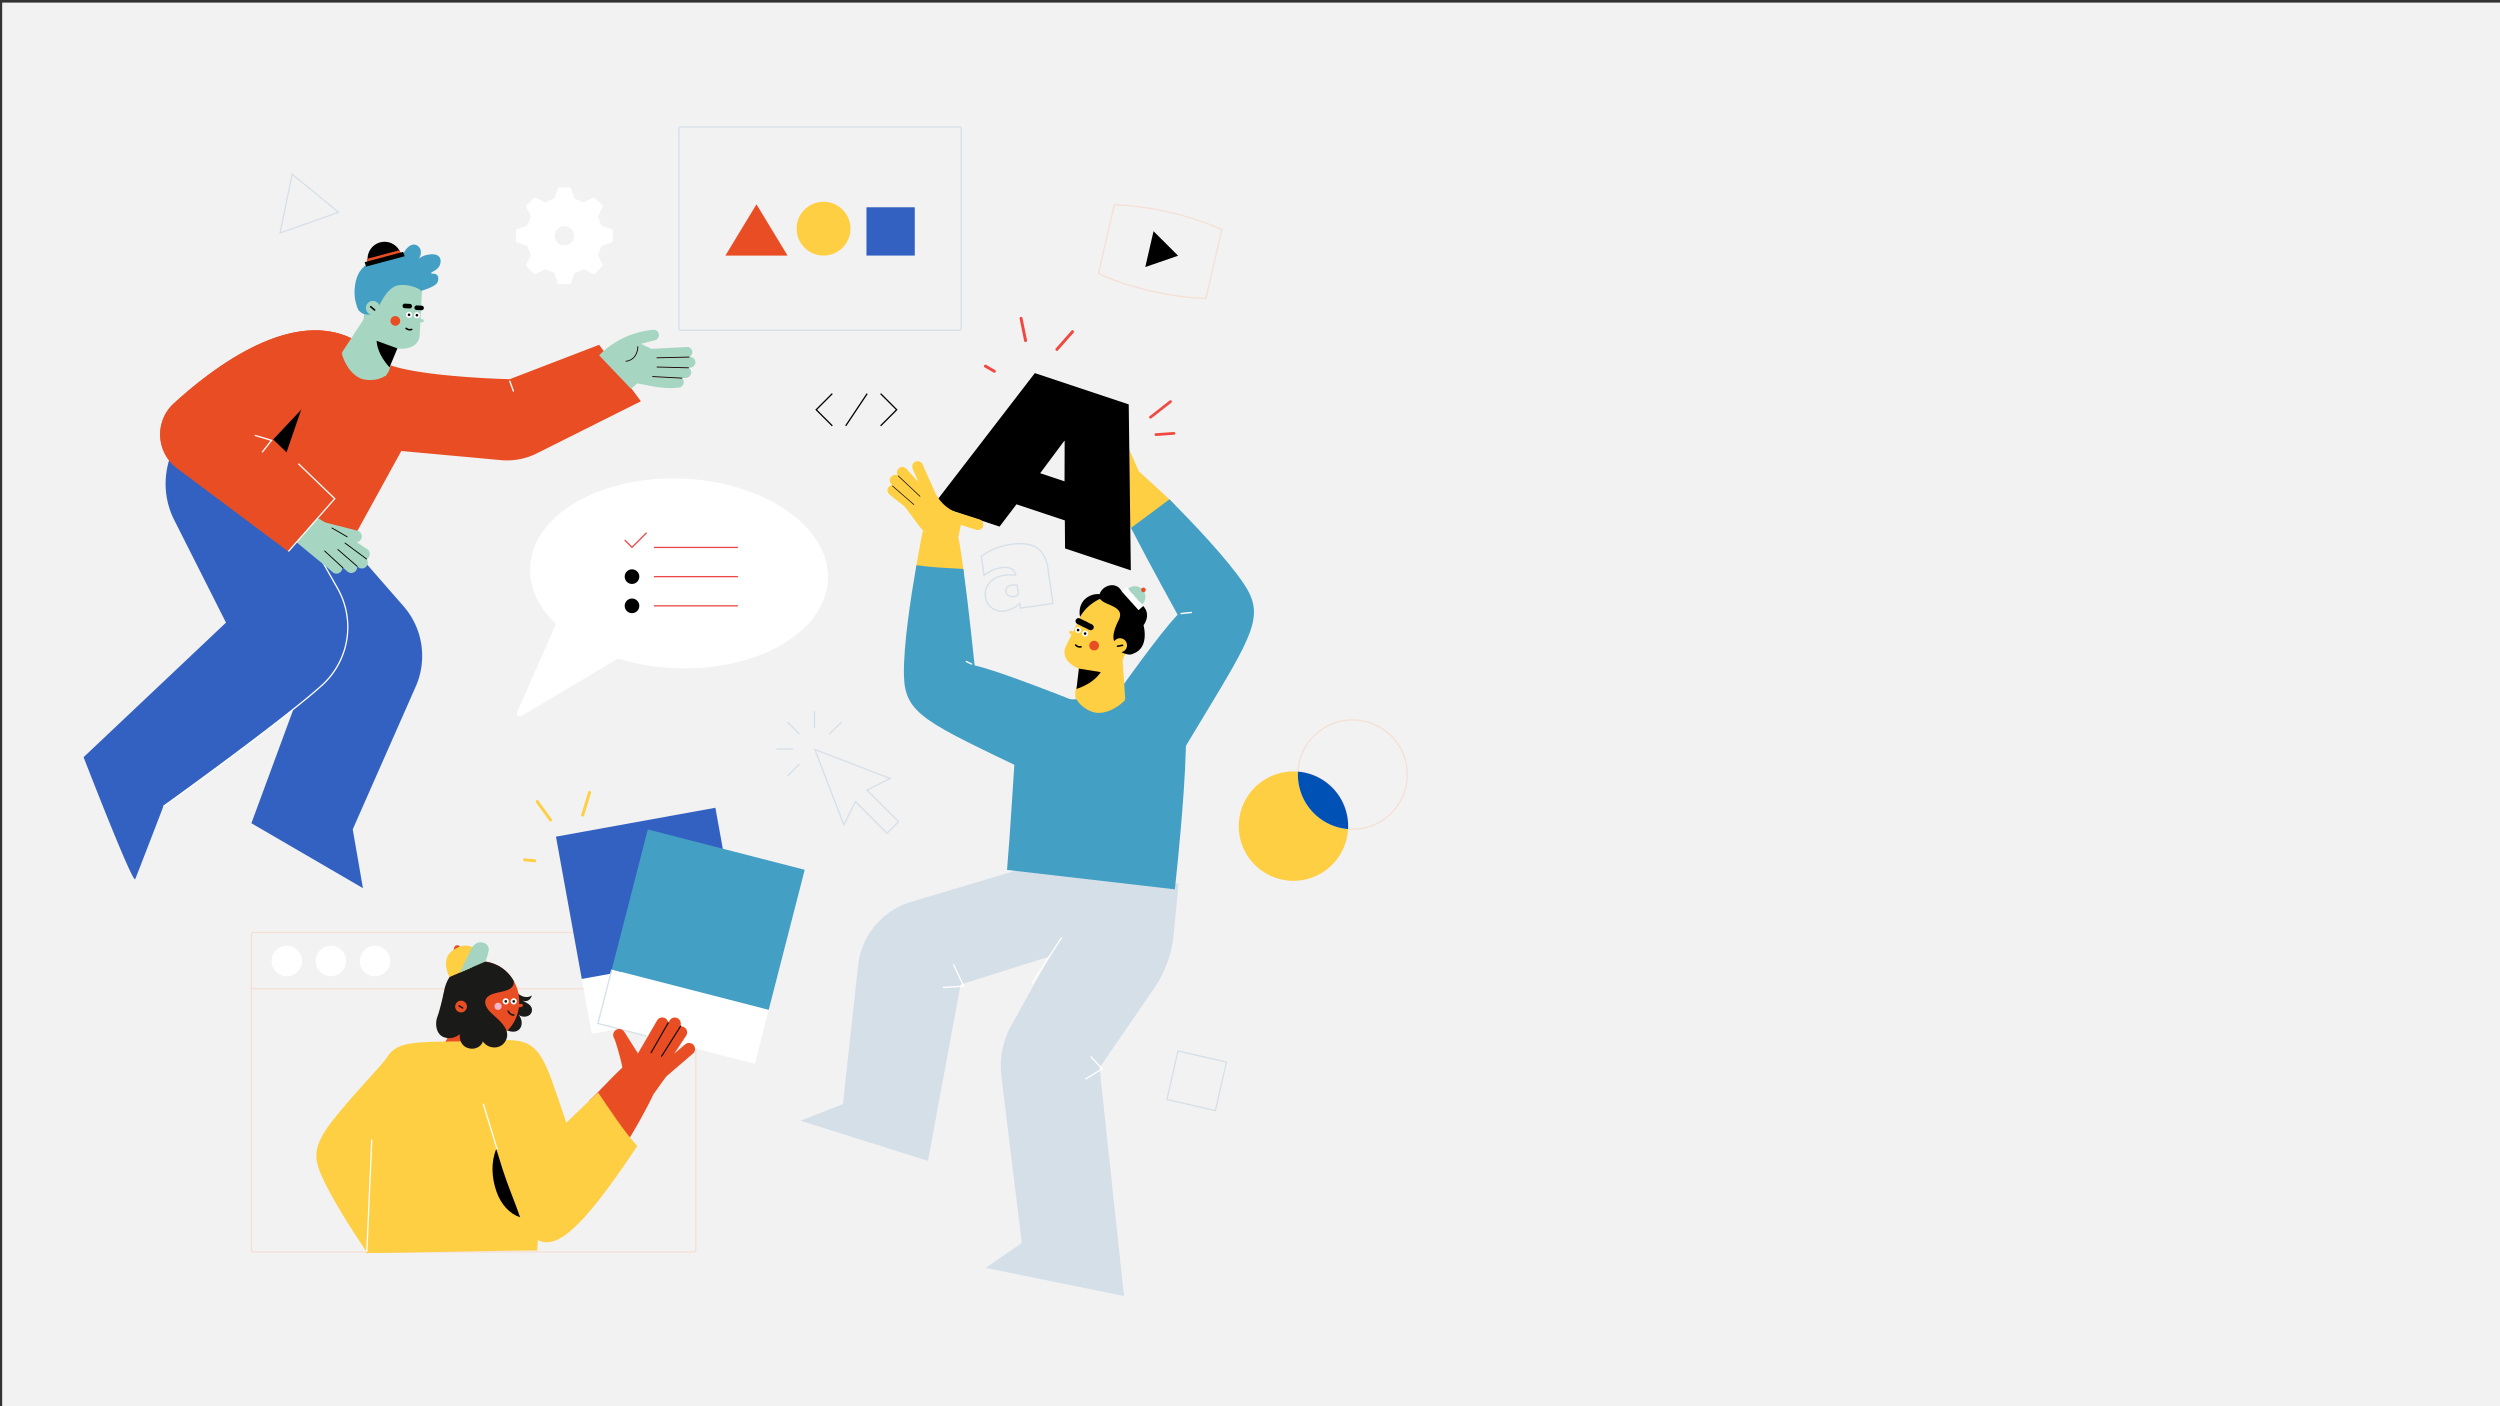<svg id="Ebene_1" data-name="Ebene 1" xmlns="http://www.w3.org/2000/svg" viewBox="0 0 1920 1080"><rect x="0" y="0" width="1920" height="1080" fill="#333333" stroke="none"/><defs><style>.cls-1{fill:#f2f2f2;}.cls-2{fill:#d5dfe8;}.cls-10,.cls-11,.cls-21,.cls-22,.cls-3{fill:none;stroke-miterlimit:10;}.cls-3{stroke:#fff;}.cls-4{fill:#439fc4;}.cls-5{fill:#fece43;}.cls-6{fill:#fff;}.cls-7{fill:#f14941;}.cls-8{fill:#e94d23;}.cls-9{fill:#a7d5c4;}.cls-10{stroke:#d5dfe8;}.cls-11{stroke:#f5dfd5;}.cls-12{fill:#3361c2;}.cls-13{fill:#0051b5;}.cls-14{fill:#4b63a0;}.cls-15{fill:#1a1a18;}.cls-16{fill:#f4b7ce;}.cls-17{fill:#e64a20;}.cls-18{fill:#a5d4c2;}.cls-19{fill:#a6d5c2;}.cls-20{fill:#1c0301;}.cls-21{stroke:#ec4748;}.cls-22{stroke:#000;}</style></defs><title>Login</title><rect class="cls-1" x="1.674" y="2" width="1923.326" height="1081.127"/><path class="cls-2" d="M756.945,973.742l27.769-19.094L769.082,826.738a65.062,65.062,0,0,1,7.779-39.62l29.378-52.598-68.481,21.6L712.665,891.572l-97.891-30.881,32.615-12.784L658.968,741.641a57.71,57.71,0,0,1,40.85-49.043l91.048-27.202,114.298,13.26-3.794,39.17a87.728,87.728,0,0,1-15.029,41.246L844.434,820.022l18.816,175.33Z"/><polyline class="cls-3" points="833.677 828.726 846.486 820.839 837.595 811.347"/><polyline class="cls-3" points="724.09 758.402 740.144 757.333 732.185 740.56"/><line class="cls-3" x1="815.452" y1="719.791" x2="792.571" y2="755.273"/><path id="Body" class="cls-4" d="M902.298,683.017,773.406,668.101c2.344-26.245,5.099-76.056,6.971-99.779.6-7.363,1.081-12.226,1.455-13.076l15.912-17.849,32.386-.38,5.859-.068,21.071-.24s.902-.206,2.46-.491c10.132-1.896,48.272-7.441,50.711,15.681.287,2.718.47,6.002.54,9.712.092,4.414.052,9.455-.099,14.911-.264,9.777-.871,20.886-1.652,32.149C906.519,645.044,902.298,683.017,902.298,683.017Z"/><path class="cls-5" d="M890.784,395.685c4.034-2.452,8.011-4.99,11.953-7.58-6.845-6.982-28.086-26.094-28.086-26.094l-11.106-25.058-3.704,41.098c2.156,5.232,4.731,19.608,10.01,29.834C876.366,403.217,884.023,399.794,890.784,395.685Z"/><path class="cls-4" d="M921.48,555.047q-6.397,10.582-13.865,23.003c-.149.242-.289.495-.45.747l-6.98-5.322-44.459-33.922-1.723-1.315s.991-1.432,2.746-3.903c.098-.14.206-.279.305-.43,3.891-5.502,11.064-15.54,18.929-26.176,10.192-13.778,21.557-28.536,28.453-35.619,0,0-21.671-39.04-35.845-66.678,5.969-4.24,25.598-19.051,29.555-21.983,18.398,18.558,44.795,46.371,57.241,65.084C971.562,472.861,962.96,486.474,921.48,555.047Z"/><path class="cls-5" d="M290.063,820.738c4.529-5.031,6.239-7.688,11.531-13.614.158-.172,8.49,2.04,8.49,2.04l30.618,34.225,1.186,1.327s-1.021,1.002-2.818,2.724c-.101.098-.21.194-.312.3-3.988,3.837-11.323,10.825-19.309,18.188-10.348,9.538-21.793,19.685-28.449,24.333,0,0,11.449,34.834,18.612,59.313-5.469,2.498-23.587,11.412-27.231,13.165-11.972-17.808-28.967-44.317-36.115-61.332C236.979,879.288,246.019,869.638,290.063,820.738Z"/><path class="cls-6" d="M914.954,469.835q-4.03.434-8.06.869c-.678.073-.488,1.116.189,1.043l8.06-.869C915.82,470.805,915.63,469.762,914.954,469.835Z"/><g id="Hand"><path class="cls-5" d="M740.331,440.268c-1.529-11.528-3.031-21.518-4.26-27.092l-27.397-5.232s-2.467,12.119-5.364,28.931C715.509,439.224,727.917,439.922,740.331,440.268Z"/><path class="cls-4" d="M820.203,536.327c-2.313-.916-5.201-2.051-8.493-3.325-18.368-7.147-49.261-18.799-63.204-21.986,0,0-4.494-43.683-8.615-74.031-12.064-.698-24.147-1.181-36.095-2.912-4.388,25.103-10.077,62.398-9.575,84.587.682,30,16.608,35.893,97.456,74.789q6.977,3.357,14.621,7.057l18.779-57.983,1.218-3.774S824.021,537.836,820.203,536.327Z"/><path class="cls-6" d="M746.483,509.521q-2.056-.984-4.112-1.968c-.61-.292-1.16.615-.543.911q2.056.984,4.112,1.968C746.55,510.723,747.1,509.816,746.483,509.521Z"/></g><path class="cls-7" d="M898.266,307.602q-7.673,6.015-15.347,12.03c-1.076.843.285,2.469,1.358,1.627q7.673-6.015,15.347-12.03C900.701,308.386,899.34,306.76,898.266,307.602Z"/><path class="cls-7" d="M901.456,331.781l-13.907.964c-1.357.094-.973,2.18.378,2.086q6.954-.482,13.907-.964C903.191,333.773,902.806,331.687,901.456,331.781Z"/><path class="cls-5" d="M825.897,534.209c-.799-6.246,2.873-10.502,5.591-13.237,4.282,2.629,27.889,14.522,32.647,16.614-.034.085-9.336,10.169-20.91,9.92C836.076,547.351,826.69,540.406,825.897,534.209Z"/><path class="cls-5" d="M864.184,537.179c-1.076-15.185-3.04-43.841-2.684-46.05l-29.632-4.77-2.919,24.692-1.694,14.298-1.325,11.147,19.293,4.956C851.207,538.96,857.705,537.894,864.184,537.179Z"/><path class="cls-5" d="M871.843,485.876a14.654,14.654,0,0,0-6.635-19.634l-12.32-6.115a14.653,14.653,0,0,0-19.648,6.589l-9.144,18.425-1.186-.589a1.22,1.22,0,0,0-1.085,2.186l1.186.589-4.2,8.462c-3.594,7.241.719,13.326,7.977,16.928l1.095.543h0l24.998,12.407,6.074-12.238.836-1.685Z"/><path d="M826.261,476.023a2.3,2.3,0,0,0,1.014,3.092l4.462,2.215a2.319,2.319,0,0,0,2.062-4.155l-4.462-2.215A2.301,2.301,0,0,0,826.261,476.023Z"/><path d="M831.224,478.487a2.301,2.301,0,0,0,1.015,3.092l4.462,2.215a2.32,2.32,0,0,0,2.062-4.155l-4.462-2.215A2.303,2.303,0,0,0,831.224,478.487Z"/><path class="cls-6" d="M831.425,485.283a2.341,2.341,0,1,0,3.244-.66,2.338,2.338,0,0,0-3.244.66"/><path d="M832.526,486.011a1.021,1.021,0,1,0,1.415-.288,1.019,1.019,0,0,0-1.415.288"/><path class="cls-6" d="M826.025,482.603a2.341,2.341,0,1,0,3.243-.66,2.337,2.337,0,0,0-3.243.66"/><path d="M827.124,483.33a1.022,1.022,0,1,0,1.416-.287,1.022,1.022,0,0,0-1.416.287"/><path class="cls-8" d="M836.924,494.221a3.728,3.728,0,1,0,5.029-1.731,3.765,3.765,0,0,0-5.029,1.731"/><path d="M845.385,516.194l-16.798-2.704-1.85,15.645C834.038,526.674,841.302,522.481,845.385,516.194Z"/><path id="hair" d="M875.086,463.036c-.168-12.274-13.781-9.177-13.781-9.177-4.51-8.072-15.101-3.811-16.759,2.461l-.006-.004a14.579,14.579,0,0,0-11.729,4.263c-5.179,5.49-3.427,12.73-3.309,13.183a39.108,39.108,0,0,1,2.58-3.875,31.565,31.565,0,0,1,6.908-6.553,30.228,30.228,0,0,1,5.857-3.415c3.217,5.316,19.974,5.27,14.195,16.574-6.349,12.428-3.08,16.224-3.08,16.224,3.006-3.259,2.42,5.612,2.82,6.35.467.839,7.647,5.416,11.728,2.835,12.598-4.681,7.722-21.631,7.722-21.631C885.783,469.037,875.086,463.036,875.086,463.036Z"/><g id="ear"><path class="cls-5" d="M865.487,494.751a5.382,5.382,0,1,0-1.362,4.461A5.335,5.335,0,0,0,865.487,494.751Z"/></g><path d="M830.053,496.156a3.5,3.5,0,0,1-3.397-1.125c-.507-.592-1.535.075-1.024.672a4.794,4.794,0,0,0,4.811,1.613C831.213,497.145,830.816,495.986,830.053,496.156Z"/><path d="M861.984,494.982l-3.919.753c-.774.149-.441,1.327.328,1.18l3.919-.753C863.086,496.013,862.754,494.834,861.984,494.982Z"/><path class="cls-9" d="M876.98,464.247a8.042,8.042,0,1,0-10.763-11.952"/><rect class="cls-6" x="860.001" y="457.163" width="19.502" height="5.026" transform="translate(1110.247 1413.581) rotate(-132.007)"/><path class="cls-8" d="M879.785,453.711a1.753,1.753,0,1,1-.936-2.297A1.753,1.753,0,0,1,879.785,453.711Z"/><path d="M866.859,310.567,868.479,438.03,817.946,421.195l-.154-21.51L780.658,387.315l-13.023,17.122-50.609-16.86,77.736-101.027ZM798.845,363.43l18.716,6.236.094-30.992-.299-.101Z"/><path class="cls-10" d="M808.676,463.446l-24.935,3.6-.524-3.633a19.717,19.717,0,0,1-5.5,3.843,21.326,21.326,0,0,1-6.063,1.946,13.121,13.121,0,0,1-9.799-2.252,12.349,12.349,0,0,1-5.029-8.581,12.885,12.885,0,0,1,3.139-10.793q4.022-4.659,11.447-5.73a33.326,33.326,0,0,1,4.358-.341,31.773,31.773,0,0,1,4.319.24,6.645,6.645,0,0,0-1.152-2.984,6.37,6.37,0,0,0-2.323-1.97,9.487,9.487,0,0,0-3.306-.924,16.647,16.647,0,0,0-4.141.124,26.15,26.15,0,0,0-6.806,1.93,27.379,27.379,0,0,0-3.197,1.677q-1.648 1-3.438,2.289l-2.108-14.607c.416-.334,1.003-.755,1.753-1.263q1.126-.76,2.83-1.787a40.523,40.523,0,0,1,3.653-1.949,41.117,41.117,0,0,1,4.224-1.7,53.643,53.643,0,0,1,10.632-2.525q13.074-1.887,19.774,2.87,6.735,4.711,8.255,15.243Zm-30.166-5.242a5.958,5.958,0,0,0,3.681-1.891l-.979-6.78q-1.351-.216-2.244-.273a9.656,9.656,0,0,0-1.983.1,5.456,5.456,0,0,0-3.425,1.669,3.863,3.863,0,0,0-.926,3.284,4.3,4.3,0,0,0,1.971,3.095A5.432,5.432,0,0,0,778.511,458.204Z"/><path class="cls-11" d="M532.902,961.487H194.545a1.463,1.463,0,0,1-1.463-1.463V717.572a1.463,1.463,0,0,1,1.463-1.463H532.902a1.463,1.463,0,0,1,1.463,1.463V960.023A1.463,1.463,0,0,1,532.902,961.487Z"/><path class="cls-11" d="M534.362,757.934a1.463,1.463,0,0,1-1.463,1.463H194.55a1.463,1.463,0,0,1-1.463-1.463"/><path class="cls-6" d="M220.278,749.741a11.684,11.684,0,1,1,11.684-11.684A11.697,11.697,0,0,1,220.278,749.741Z"/><path class="cls-6" d="M254.14,749.741a11.684,11.684,0,1,1,11.684-11.684A11.697,11.697,0,0,1,254.14,749.741Z"/><path class="cls-6" d="M288.002,749.741a11.684,11.684,0,1,1,11.684-11.684A11.697,11.697,0,0,1,288.002,749.741Z"/><path class="cls-8" d="M376.607,778.632c-.696.691-6.78,34.486-6.78,34.486l-27.912-12.882,16.13-28.754Z"/><g id="Body-2" data-name="Body"><path class="cls-5" d="M412.548,960.393c1.958-25.532,3.689-63.972,4.983-94.034,2.721-63.199-20.186-67.088-61.212-66.618-58.056.665-60.986-1.226-67.399,48.759-4.592,35.79-7.22,88.994-7.931,113.704C289.513,962.791,390.469,960.162,412.548,960.393Z"/><path d="M381.148,882.357c-4.221,10.135-3.615,22.217.206,32.937,3.458,9.701,9.853,16.844,18.132,19.592-4.308-12.374-9.558-24.506-13.507-36.927Q383.505,890.176,381.148,882.357Z"/></g><g id="Point_2" data-name="Point 2"><path class="cls-7" d="M785.256,244.131c-.294-1.441-2.498-.822-2.204.617q1.751,8.574,3.501,17.147c.294,1.442,2.498.822,2.204-.617Q787.007,252.705,785.256,244.131Z"/><path class="cls-7" d="M822.923,253.898q-6.043,6.832-12.086,13.663c-.973,1.1.646,2.717,1.624,1.612l12.086-13.663C825.521,254.41,823.902,252.792,822.923,253.898Z"/><path class="cls-7" d="M764.239,284.157q-3.44-1.988-6.88-3.977a1.145,1.145,0,0,0-1.147,1.98q3.44,1.988,6.88,3.977A1.145,1.145,0,0,0,764.239,284.157Z"/></g><path class="cls-5" d="M425.731,949.18c9.262-10.007,18.416-20.109,26.695-30.925a46.987,46.987,0,0,0-.881-5.748s-10.997-34.442-26.396-78.876c-14.493-41.821-22.547-34.809-68.83-33.89,0,0-.187,2.838-.332,7.719C385.505,851.31,409.351,898.934,425.731,949.18Z"/><path class="cls-8" d="M480.411,817.822c-6.542,5.309-20.405,20.543-27.796,27.48a348.252,348.252,0,0,0,8.867,62.539c17.034-24.019,33.134-51.873,40.415-67.582.636-.704,9.531-13.306,9.797-13.677C515.477,821.303,485.628,811.353,480.411,817.822Z"/><path class="cls-5" d="M459.364,839.053c-12.654,11.558-25.878,24.687-33.779,32.29-16.102,15.493-14.422,79.957-14.422,79.957,14.053,8.962,31.965-1.26,78.307-71.233C479.57,869.541,467.422,850.961,459.364,839.053Z"/><rect class="cls-6" x="449.624" y="740.372" width="124.421" height="42.812" transform="translate(-127.74 103.58) rotate(-10.281)"/><rect class="cls-12" x="435.894" y="630.564" width="124.421" height="111.043" transform="translate(-114.451 99.914) rotate(-10.281)"/><rect class="cls-6" x="462.57" y="759.383" width="124.421" height="42.812" transform="translate(210.955 -106.082) rotate(14.419)"/><polyline class="cls-10" points="496.459 795.661 459.199 786.029 469.86 744.566"/><rect class="cls-4" x="481.725" y="650.763" width="124.421" height="111.043" transform="translate(193.006 -113.198) rotate(14.419)"/><path class="cls-5" d="M996.865,597.523a42.349,42.349,0,0,1-.016-4.895,41.985,41.985,0,1,0,38.427,44.092A41.99,41.99,0,0,1,996.865,597.523Z"/><path class="cls-11" d="M1080.668,592.239a41.981,41.981,0,0,0-83.819.389,41.921,41.921,0,0,1,38.427,44.092,41.981,41.981,0,0,0,45.392-44.481Z"/><path class="cls-13" d="M1035.26,631.825a41.99,41.99,0,0,0-38.411-39.197,41.921,41.921,0,0,0,38.427,44.092A42.347,42.347,0,0,0,1035.26,631.825Z"/><path class="cls-14" d="M398.376,699.094l-.008-.046a.091.091,0,0,1,.008.046"/><path class="cls-14" d="M398.376,699.094l.025.12c-.049-.002-.028-.064-.025-.12"/><path class="cls-14" d="M398.367,699.04l.002.008a.072.072,0,0,0-.015-.019Z"/><path class="cls-15" d="M394.15,758.316c2.711,5.912,9.789,9.47,14.383,6.118-1.476,5.22-6.4,5.61-9.551,2.563,2.523,2.44,9.579,3.604,9.598,8.638-.088,5.393-6.945,6.42-10.15,3.868,5.049,6.27,1.332,16.035-8.845,11.867-5.674-2.324-4.229-13.186-3.607-19.166.106-1.576,1.221-20.636,6.903-14.056"/><path class="cls-8" d="M365.735,738.492c16.019-1.998,30.697,10.024,32.795,26.851a32.197,32.197,0,0,1,.192,5.753l1.469-.185a1.246,1.246,0,1,1,.309,2.473l-2.014.251c-.096.739-.211,1.475-.361,2.197l-.958,3.555a29.111,29.111,0,0,1-23.827,20.046c-16.011,1.996-30.693-10.024-32.793-26.855C338.446,755.75,349.725,740.489,365.735,738.492Z"/><path class="cls-15" d="M341.675,758.51c3.203-12.055,12.665-18.597,24.06-20.019a29.12,29.12,0,0,1,28.123,13.732l.629,1.044c1.237,8.525-11.136,7.804-17.548,10.688-7.35,3.695-4.125,10.062.96,14.636,5.105,4.745,15.101,12.309,10.399,20.75-4.099,7.359-13.869,6.122-17.543.331-.17,2.799-4.971,7.121-11.149,5.291-7.556-2.239-6.502-10.834-6.502-10.834a11.876,11.876,0,0,1-11.496,2.661c-6.444-1.777-7.813-9.918-5.762-15.73C338.029,774.887,339.828,766.814,341.675,758.51Z"/><path class="cls-16" d="M385.257,772.504a2.748,2.748,0,1,1-3.067-2.388,2.75,2.75,0,0,1,3.067,2.388"/><path class="cls-6" d="M390.782,768.76a2.382,2.382,0,1,1-2.66-2.07,2.379,2.379,0,0,1,2.66,2.07"/><path class="cls-15" d="M389.448,768.926a1.04,1.04,0,1,1-1.16-.903,1.037,1.037,0,0,1,1.16.903"/><path class="cls-6" d="M396.919,768.76a2.382,2.382,0,1,1-2.658-2.07,2.379,2.379,0,0,1,2.658,2.07"/><path class="cls-15" d="M395.587,768.926a1.04,1.04,0,1,1-1.161-.903,1.04,1.04,0,0,1,1.161.903"/><path class="cls-17" d="M353.548,727.611l-5.145,2.22s.118-2.853,1.517-3.559C351.451,725.501,352.749,725.963,353.548,727.611Z"/><path class="cls-5" d="M345.232,750.359s-7.488-13.192,2.278-20.31c9.767-7.116,16.052-2.116,16.052-2.116l-1.456,15.144Z"/><path class="cls-18" d="M372.702,738.505l-19.523,8.424s7.592-16.159,9.341-19.125c4.199-7.12,13.935-4.104,12.734,2.467A38.035,38.035,0,0,1,372.702,738.505Z"/><g id="ear-2" data-name="ear"><path class="cls-8" d="M350.116,770.907a4.508,4.508,0,1,1-.167,3.903A4.469,4.469,0,0,1,350.116,770.907Z"/></g><path d="M352.818,772.066l2.886,1.687c.57.333-.021,1.172-.588.84l-2.886-1.687C351.66,772.573,352.252,771.735,352.818,772.066Z"/><path class="cls-15" d="M394.541,778.909a3.82,3.82,0,0,1-3.515-2.442c-.287-.762-1.521-.427-1.23.345a5.139,5.139,0,0,0,4.751,3.375A.639.639,0,0,0,394.541,778.909Z"/><path class="cls-10" d="M736.915,253.677H522.729a1.323,1.323,0,0,1-1.323-1.323V98.871a1.323,1.323,0,0,1,1.323-1.323H736.915a1.323,1.323,0,0,1,1.323,1.323v153.483A1.323,1.323,0,0,1,736.915,253.677Z"/><rect class="cls-12" x="665.449" y="159.188" width="37.096" height="37.096"/><circle class="cls-5" cx="632.483" cy="175.612" r="20.671"/><polygon class="cls-8" points="604.838 196.284 557.099 196.284 580.968 156.913 604.838 196.284"/><path class="cls-12" d="M234.053,377.327c.124,1.491,46.16,54.313,75.8,88.182a58.106,58.106,0,0,1,9.376,61.856L270.897,636.924l7.836,45.176L193.056,632.241l45.426-123.157-64.572-62.051"/><path class="cls-12" d="M153.404,319.521l-8.746,8.993a61.725,61.725,0,0,0-10.857,70.839l39.766,78.811L64.197,581.506s37.557,97.121,39.61,93.707c.549-.913,21.642-55.873,21.642-55.873s91.78-65.833,121.845-93.063a60.286,60.286,0,0,0,11.94-74.478L197.031,342.367"/><path class="cls-3" d="M125.449,619.34s91.78-65.833,121.845-93.063a60.286,60.286,0,0,0,11.94-74.478L197.031,342.367"/><path class="cls-8" d="M238.003,307.608l-28.207,29.878,19.341,18.611,27.943,26.889L221.492,423.493l-85.515-63.965a32.296,32.296,0,0,1-2.481-49.698c38.28-34.935,109.607-85.663,157.403-34.242C303.49,289.135,391.417,291.231,391.417,291.231L460.139,264.807l32.075,43.377-79.903,39.986a51.266,51.266,0,0,1-27.619,5.206l-76.497-7.007L269.891,416.027,166.228,356.912"/><g id="hand_l" data-name="hand l"><path class="cls-19" d="M480.957,258.558a64.866,64.866,0,0,1,20.184-5.152,3.945,3.945,0,0,1,4.38,1.771,4.122,4.122,0,0,1,.468,1.18,4.272,4.272,0,0,1-3.104,4.982l-10.595,2.708,7.967,3.851.002.01,27.28-1.425a3.918,3.918,0,0,1,4.135,3.881,4.294,4.294,0,0,1-2.401,3.887l.665-.035a3.923,3.923,0,0,1,4.139,3.875,4.277,4.277,0,0,1-4.001,4.307l-1.349.074a3.937,3.937,0,0,1,2.138,3.45,4.193,4.193,0,0,1-.682,2.359,4.254,4.254,0,0,1-3.318,1.948l-3.195.167a3.671,3.671,0,0,1,.877,1.012,3.907,3.907,0,0,1,.557,1.813,4.284,4.284,0,0,1-3.826,4.463c-5.093.469-10.824.891-23.561-1.639-3.744-.748-6.728-1.303-8.292-1.593-1.59,1.394-3.171,2.786-4.759,4.19l-.004.006q-12.252-12.88-24.511-25.749c-.012-.008-.014-.017-.025-.025A67.177,67.177,0,0,1,480.957,258.558Z"/><path class="cls-20" d="M480.552,277.722a.349.349,0,0,0,.238.053c9.573-1.313,9.399-11.424,9.396-11.526a.35.35,0,0,0-.699.019,13.476,13.476,0,0,1-1.014,4.98,9.262,9.262,0,0,1-7.777,5.834.35.35,0,0,0-.143.64Z"/><path class="cls-20" d="M504.349,275.076a.346.346,0,0,0,.198.056l24.731-.535a.35.35,0,0,0-.015-.699l-24.731.535a.35.35,0,0,0-.183.643Z"/><path class="cls-20" d="M504.403,282.172a.348.348,0,0,0,.182.056l24.133.589a.35.35,0,1,0,.017-.699l-24.133-.589a.35.35,0,0,0-.199.643Z"/><path class="cls-20" d="M501.039,289.487a.347.347,0,0,0,.172.056l22.437,1.197a.35.35,0,1,0,.037-.698l-22.437-1.197a.35.35,0,0,0-.209.643Z"/></g><polygon points="885.909 177.565 879.569 205.089 904.759 196.397 885.909 177.565"/><path class="cls-11" d="M926.206,229.133c-26.191-.577-58.766-8.08-82.571-19.017l12.157-52.786c26.191.577,58.766,8.08,82.571,19.017Z"/><path class="cls-6" d="M448.164,155.395l8.165-3.881c3.359,3.359,3.368,3.367,6.726,6.726l-3.881,8.165c1.145,2.763,1.723,4.16,2.868,6.923l8.518,3.029V185.869l-8.518,3.029c-1.145,2.763-1.723,4.16-2.867,6.923l3.881,8.165c-3.359,3.359-3.367,3.368-6.726,6.726l-8.165-3.881c-2.763,1.145-4.16,1.723-6.923,2.868l-3.029,8.518h-9.512l-3.029-8.518c-2.763-1.145-4.16-1.723-6.923-2.868l-8.165,3.881c-3.359-3.359-3.367-3.367-6.726-6.726l3.881-8.165c-1.145-2.763-1.723-4.16-2.868-6.923l-8.518-3.029v-9.512l8.518-3.029c1.144-2.763,1.723-4.16,2.868-6.923l-3.881-8.165c3.359-3.359,3.367-3.367,6.726-6.726l8.165,3.881c2.763-1.145,4.16-1.723,6.923-2.868l3.029-8.518h9.512l3.029,8.518C444.004,153.672,445.401,154.25,448.164,155.395Z"/><circle class="cls-1" cx="433.456" cy="181.113" r="7.421"/><g id="hand_l-2" data-name="hand l"><path class="cls-5" d="M755.011,404.174a4.169,4.169,0,0,0-2.712-5.216l-19.826-6.273A31.213,31.213,0,0,1,718.667,379.375L708.494,356.583a4.158,4.158,0,0,0-7.594,3.386l4.686,10.494-9.497-10.46a4.157,4.157,0,0,0-6.272,5.453,4.157,4.157,0,0,0-5.296,6.352l.668.683a4.114,4.114,0,0,0-2.436,1.235,4.17,4.17,0,0,0,.127,5.879q5.509,4.343,11.011,8.69c2.157,1.557,13.441,18.407,15.774,19.93,11.346,5.042,14.636,1.072,25.982,6.113L737.94,403.134l11.85,3.751c.059.021.124.038.185.054A4.171,4.171,0,0,0,755.011,404.174Z"/><path d="M689.884,365.202a.26.26,0,0,0-.245.441l16.747,15.753a.26.26,0,0,0,.356-.379l-16.747-15.753A.264.264,0,0,0,689.884,365.202Z"/><path d="M685.531,373.006a.26.26,0,0,0-.238.447l16.406,14.281a.26.26,0,0,0,.341-.392l-16.406-14.281A.263.263,0,0,0,685.531,373.006Z"/></g><g id="hand_l-3" data-name="hand l"><path class="cls-8" d="M471.665,797.422a4.623,4.623,0,1,1,7.811-4.947L489.959,809.026l14.665-25.306a4.616,4.616,0,0,1,8.583,1.787l1.004-1.73a4.593,4.593,0,0,1,1.518-1.578,4.618,4.618,0,0,1,6.513,6.152,4.581,4.581,0,0,1,3.416.682,4.641,4.641,0,0,1,1.296,6.412l-9.223,13.87,8.438-7.224a4.308,4.308,0,0,1,.527-.393,4.626,4.626,0,0,1,5.485,7.42s-27.63,23.858-28.858,24.715c-.169.127-.349.251-.526.363-9.566,6.307-20.452,4.984-21.656,4.812q-1.282-8.906-2.956-18.3C476.948,813.813,472.514,798.525,471.665,797.422Z"/><path d="M512.98,785.152a.42.42,0,0,1,.59.564l-13.154,22.928a.42.42,0,0,1-.729-.418l13.154-22.928A.421.421,0,0,1,512.98,785.152Z"/><path d="M522.572,787.566a.42.42,0,0,1,.581.579l-14.676,23.251a.42.42,0,1,1-.711-.449l14.676-23.251A.42.42,0,0,1,522.572,787.566Z"/></g><path class="cls-19" d="M281.961,421.698l-18.107-11.918c-.184-.123-20.336-12.253-20.336-12.253l-18.34,16.812,18.891,15.591s8.581,6.796,11.104,9.245a4.489,4.489,0,0,0,7.682-3.784l3.937,3.518a4.488,4.488,0,0,0,7.418-4.113l.872.735a4.495,4.495,0,0,0,6.513-6.109,4.492,4.492,0,0,0,.367-7.726Z"/><path class="cls-19" d="M246.574,400.583c.53-.093,23.595,5.864,28.22,7.098a4.506,4.506,0,0,1,2.932,3.142,4.454,4.454,0,0,1-.085,2.544,4.517,4.517,0,0,1-4.307,3.077"/><path d="M249.16,422.808a.34.34,0,0,0-.105.567l13.98,12.865a.34.34,0,1,0,.461-.501l-13.98-12.865A.34.34,0,0,0,249.16,422.808Z"/><path d="M259.332,421.686a.34.34,0,0,0-.098.573l14.818,12.906a.34.34,0,1,0,.447-.513l-14.818-12.906A.34.34,0,0,0,259.332,421.686Z"/><path d="M264.854,416.754a.341.341,0,0,0-.077.59l16.585,12.284a.341.341,0,0,0,.405-.547l-16.585-12.284A.34.34,0,0,0,264.854,416.754Z"/><path d="M254.842,405.172a.34.34,0,0,0-.081.623l11.717,6.771a.34.34,0,1,0,.34-.589l-11.717-6.771A.338.338,0,0,0,254.842,405.172Z"/><g id="Point_2-2" data-name="Point 2"><path class="cls-5" d="M413.431,614.841c-.864-1.191-2.614.285-1.751,1.473q5.14,7.082,10.28,14.163c.864,1.191,2.614-.285,1.751-1.473Z"/><path class="cls-5" d="M451.765,608.153q-2.676,8.719-5.352,17.439c-.431,1.404,1.712,2.207,2.146.795l5.352-17.439C454.341,607.545,452.198,606.742,451.765,608.153Z"/><path class="cls-5" d="M410.852,659.976q-3.954-.387-7.909-.775a1.145,1.145,0,0,0-.225,2.277q3.954.387,7.909.775A1.145,1.145,0,0,0,410.852,659.976Z"/></g><path id="bubble" class="cls-6" d="M399.236,550.234a2.293,2.293,0,0,1-2.098-3.216l29.868-67.783c-13.622-13.012-20.477-28.027-19.848-43.516.8-19.643,13.582-37.542,35.992-50.399,22.071-12.664,50.952-18.963,81.29-17.721,63.037,2.566,112.99,37.301,111.357,77.429-.8,19.642-13.582,37.542-35.992,50.399-22.07,12.663-50.956,18.942-81.29,17.721a172.149,172.149,0,0,1-43.846-7.382l-74.262,44.146A2.289,2.289,0,0,1,399.236,550.234Z"/><path d="M485.379,437.246a5.608,5.608,0,1,1-5.608,5.608A5.608,5.608,0,0,1,485.379,437.246Z"/><path d="M485.379,459.679a5.608,5.608,0,1,1-5.608,5.608A5.608,5.608,0,0,1,485.379,459.679Z"/><line class="cls-21" x1="502.203" y1="420.421" x2="566.7" y2="420.421"/><line class="cls-21" x1="502.203" y1="442.854" x2="566.7" y2="442.854"/><line class="cls-21" x1="502.203" y1="465.287" x2="566.7" y2="465.287"/><polyline class="cls-21" points="479.77 414.732 485.378 420.34 496.595 409.124"/><polygon class="cls-10" points="625.831 575.639 648.073 633.469 656.97 615.675 681.227 639.933 690.124 631.036 665.867 606.778 683.66 597.882 625.831 575.639"/><line class="cls-10" x1="614.064" y1="586.74" x2="604.923" y2="595.881"/><line class="cls-10" x1="646.078" y1="554.726" x2="636.937" y2="563.868"/><line class="cls-10" x1="604.934" y1="554.737" x2="614.075" y2="563.879"/><line class="cls-10" x1="609.327" y1="575.304" x2="596.4" y2="575.304"/><line class="cls-10" x1="625.499" y1="546.204" x2="625.499" y2="559.132"/><polyline class="cls-22" points="639.205 302.314 626.844 314.675 639.205 327.037"/><polyline class="cls-22" points="676.289 302.314 688.65 314.675 676.289 327.037"/><line class="cls-22" x1="649.506" y1="327.037" x2="665.988" y2="302.314"/><polygon class="cls-10" points="260.043 163.011 215.036 178.926 224.414 133.85 260.043 163.011"/><line class="cls-3" x1="371.135" y1="847.625" x2="381.833" y2="882.777"/><line class="cls-3" x1="281.726" y1="961.487" x2="285.547" y2="875.135"/><rect class="cls-10" x="899.943" y="810.944" width="38.209" height="38.209" transform="translate(208.672 -184.346) rotate(12.91)"/><polygon points="234.347 305.825 202.252 325.694 194.61 342.506 217.536 354.733 234.347 305.825"/><path class="cls-8" d="M238.003,307.608l-28.207,29.878,19.341,18.611,27.943,26.889L221.492,423.493l-85.515-63.965a32.296,32.296,0,0,1-2.481-49.698c38.28-34.935,109.607-85.663,157.403-34.242"/><polyline class="cls-3" points="229.137 356.097 257.08 382.986 221.492 423.493"/><path class="cls-19" d="M297.395,286.971c3.752-5.056,2.632-10.565,1.598-14.28-5.021.198-31.429-.976-36.601-1.479-.012.091,3.169,13.437,13.385,18.88C282.088,293.455,293.671,291.989,297.395,286.971Z"/><path class="cls-19" d="M262.548,270.834c8.367-12.718,24.097-36.751,24.867-38.851l28.178,10.334-9.533,22.964-5.517,13.299-4.297,10.37L276.996,283.836C272.996,278.735,267.849,274.626,262.548,270.834Z"/><path class="cls-19" d="M280.964,222.341a14.654,14.654,0,0,1,15.391-13.879l13.737.694a14.653,14.653,0,0,1,13.914,15.358l-1.037,20.543,1.323.067a1.22,1.22,0,0,1-.123,2.437l-1.323-.067-.476,9.434c-.408,8.073-7.146,11.271-15.238,10.862l-1.221-.062h0L278.038,266.322l.689-13.645.095-1.879Z"/><path d="M325.512,236.601a1.748,1.748,0,0,1-1.821,1.672l-3.78-.191a1.762,1.762,0,0,1,.178-3.519l3.78.191A1.748,1.748,0,0,1,325.512,236.601Z"/><path d="M316.431,235.23a1.748,1.748,0,0,1-1.821,1.672l-3.78-.191a1.762,1.762,0,0,1,.178-3.52l3.78.191A1.75,1.75,0,0,1,316.431,235.23Z"/><path class="cls-6" d="M316.506,241.595a2.341,2.341,0,1,1-2.507-2.162,2.338,2.338,0,0,1,2.507,2.162"/><path d="M315.189,241.691a1.021,1.021,0,1,1-1.093-.943,1.019,1.019,0,0,1,1.093.943"/><path class="cls-6" d="M322.527,241.899a2.341,2.341,0,1,1-2.506-2.162,2.337,2.337,0,0,1,2.506,2.162"/><path d="M321.213,241.995a1.022,1.022,0,1,1-1.095-.943,1.022,1.022,0,0,1,1.095.943"/><path class="cls-8" d="M307.338,246.701a3.728,3.728,0,1,1-3.539-3.97,3.765,3.765,0,0,1,3.539,3.97"/><path d="M289.209,261.726l15.974,5.859-6.04,14.55C293.98,276.418,289.696,269.207,289.209,261.726Z"/><path d="M312.384,251.749a3.5,3.5,0,0,0,3.513.681c.731-.269,1.302.816.564,1.087a4.794,4.794,0,0,1-4.985-.947C310.888,252.045,311.802,251.228,312.384,251.749Z"/><path id="hair-2" data-name="hair" class="cls-4" d="M335.699,217.291c1.067-1.72,1.315-4.705-.095-6.123-1.516-1.525-4.29-.588-4.512-1.353-.28-.981,4.465-1.873,6.402-5.627.984-1.911,1.368-4.791.008-6.714-2.216-3.139-7.855-2.046-9.451-1.733a15.81,15.81,0,0,0-6.457,2.91c1.941-2.713,2.195-5.974.718-8.242a5.679,5.679,0,0,0-3.813-2.527c-3.384-.469-7.487,3.021-9.473,8.92-14.828-1.752-28.313,3.513-33.557,13.206a26.381,26.381,0,0,0-2.595,7.822q-.179,1.018-.289,1.979a38.206,38.206,0,0,0-.233,6.76c.065.987.173,1.943.309,2.853a36.871,36.871,0,0,0,1.707,6.644,11.238,11.238,0,0,0,.667,1.673,9.973,9.973,0,0,0,3.496,3.059,11.759,11.759,0,0,0,6.312.648c.033-.007.056-.011.089-.019,5.216-1.063,7.178-11.553,13.826-18.175a20.266,20.266,0,0,1,2.011-1.753,17.398,17.398,0,0,1,2.099-1.377c5.463-3.045,17.672-.13,20.564,3.282C323.438,223.406,333.694,220.524,335.699,217.291Z"/><g id="ear-3" data-name="ear"><path class="cls-19" d="M282.166,233.191a5.382,5.382,0,1,1-.994,4.557A5.335,5.335,0,0,1,282.166,233.191Z"/></g><path d="M285.108,235.106l3.05,2.574c.602.508-.265,1.374-.863.868l-3.05-2.574C283.643,235.466,284.509,234.6,285.108,235.106Z"/><path d="M308.444,196.701l-25.353,6.546-.105-.312a13.052,13.052,0,0,1,8.993-16.788l.009-.002a13.052,13.052,0,0,1,15.737,8.43Z"/><polygon class="cls-8" points="307.829 195.061 282.553 201.791 281.559 198.872 306.836 192.142 307.829 195.061"/><polygon points="310.786 196.804 281.18 204.703 280.025 201.308 309.63 193.409 310.786 196.804"/><polyline class="cls-3" points="201.301 347.36 208.522 338.2 195.63 334.339"/><path class="cls-6" d="M391.041,292.966q1.384,3.81,2.767,7.62c.233.641,1.2.207.968-.432q-1.384-3.81-2.767-7.62C391.776,291.893,390.808,292.326,391.041,292.966Z"/></svg>